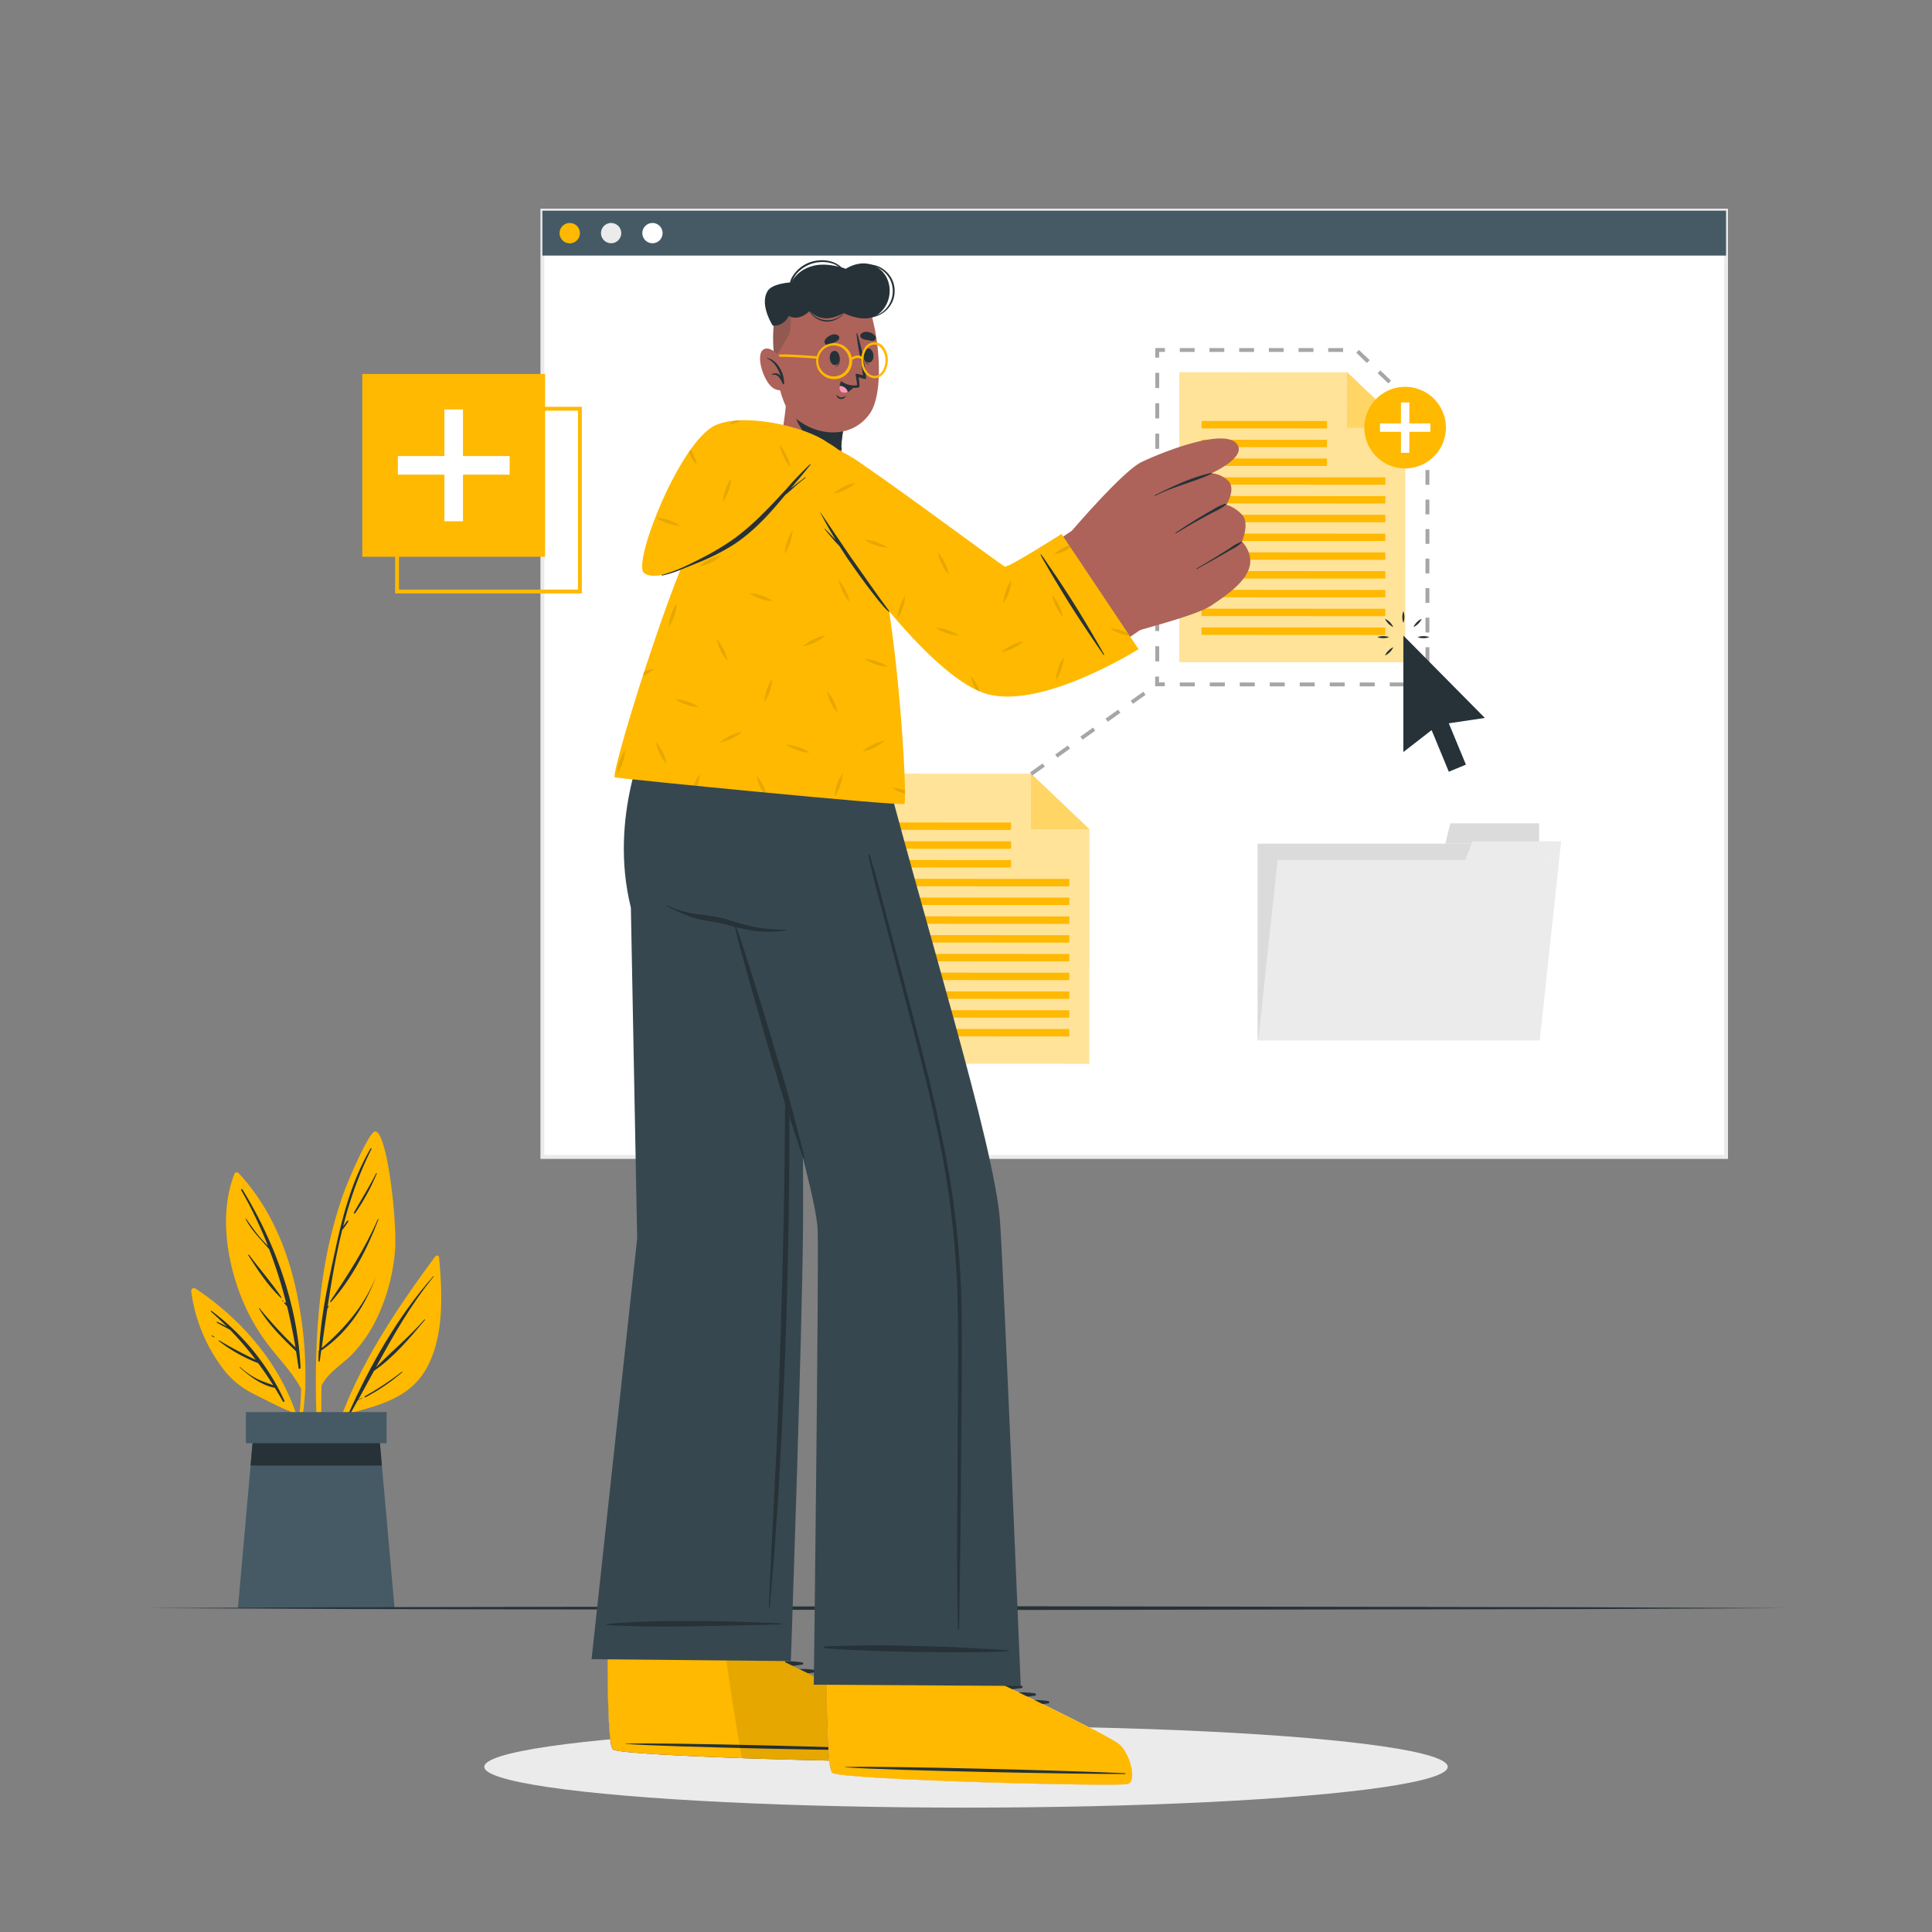 <svg xmlns="http://www.w3.org/2000/svg" viewBox="0 0 500 500"><rect x="0" y="0" width="500" height="500" fill="#808080" stroke="none"/><g id="freepik--Plant--inject-1562"><path d="M112.65,325.16c-12.44,16.85-25.41,36.4-28.57,57.53a.28.28,0,0,0,.55.11,124.71,124.71,0,0,1,5.5-16.92c8.18-2.25,16.21-4.1,20.5-12.22,4.38-8.34,3.83-19.22,3-28.31C113.56,324.86,112.9,324.84,112.65,325.16Z" style="fill:#FFB900"></path><path d="M90.25,365.72c5.59-12.54,12.77-25.13,21.89-35.44.06-.07.15,0,.1.1-6,7.34-10.51,15.34-14.94,23.48,4.12-4.18,8.63-7.93,12.53-12.36.08-.09.2,0,.13.12-3.88,4.65-8.11,9.7-13.15,13.14-1.36,2.5-2.72,5-4.11,7.51.34-.19.69-.36,1-.53.06,0,.11.06.05.09-.38.2-.76.4-1.16.57-.66,1.19-1.3,2.37-2,3.55C90.5,366.22,90.14,366,90.25,365.72Z" style="fill:#263238"></path><path d="M94.41,361.35A74.54,74.54,0,0,0,104,355c.08-.06.2,0,.12.12a50.57,50.57,0,0,1-9.53,6.49C94.39,361.66,94.26,361.43,94.41,361.35Z" style="fill:#263238"></path><path d="M82.64,379.55c0,.26.46.25.46,0,.06-7,0-13.95.11-20.94,1.78-3.6,5.61-5.59,8.27-8.47a37.83,37.83,0,0,0,5-6.91A49.7,49.7,0,0,0,102.2,324c.73-7.45-2.09-32-5.23-31.15-1.63.44-6.89,12.6-8.29,16.63a115.16,115.16,0,0,0-5,20.38C81.18,346.26,81.4,363.07,82.64,379.55Z" style="fill:#FFB900"></path><path d="M82.59,349.53l0,0c.38-8.81,2.37-17.7,4.22-26.24,2-9.2,4.34-17.86,9.08-26.06.08-.15.31,0,.23.14a97.06,97.06,0,0,0-7.29,20c.32-.49.71-1,1-1.43.13-.19.43,0,.3.18a12.74,12.74,0,0,1-1.48,2.09l-.06,0c-1.63,6.58-2.8,13.3-3.8,20a2.75,2.75,0,0,0,.22-.26s.14,0,.11.08l-.4.67c-.51,3.4-1,6.8-1.45,10.17,6.07-5.18,11.25-11.29,14.17-18.82,0,0,.07,0,0,0-2.86,7.81-7.37,14.75-14.31,19.48-.13.91-.26,1.82-.38,2.72,0,.19-.33.14-.33,0,0-.81,0-1.61.07-2.41A.2.2,0,0,1,82.59,349.53Z" style="fill:#263238"></path><path d="M85.45,336.78c4.63-6.92,9-13.63,12.35-21.28,0-.08.18,0,.15.07-2.86,7.59-6.86,15.29-12.27,21.39C85.57,337.08,85.35,336.92,85.45,336.78Z" style="fill:#263238"></path><path d="M91.6,313.8c1.92-3.4,4-6.71,5.75-10.17.06-.1.19,0,.15.09A53.36,53.36,0,0,1,91.9,314C91.77,314.14,91.49,314,91.6,313.8Z" style="fill:#263238"></path><path d="M90.86,315.27s0,.06,0,.06A0,0,0,1,1,90.86,315.27Z" style="fill:#263238"></path><path d="M77.93,359.43a70.92,70.92,0,0,1-1.62,13.71q.1.74.21,1.5A65.13,65.13,0,0,0,79,359.36a.48.48,0,0,0,0-.48h0a100.55,100.55,0,0,0-1.53-20.7c-2.16-12.79-6.86-25.06-15.78-34.65a.64.64,0,0,0-1,.21c-3.6,9.15-2.34,20.06.73,29.19a53,53,0,0,0,7.07,13.87C71.55,351.09,75.45,354.73,77.93,359.43Z" style="fill:#FFB900"></path><path d="M62.73,307.8c8.45,13.72,14.34,30,15.05,46.19,0,.28-.47.36-.51.07-.2-1.46-.42-2.9-.65-4.34h0c-3.49-3.35-7.08-6.89-9.59-11.07,0-.07.07-.16.12-.09a117.6,117.6,0,0,0,9.32,10.13c-.61-3.58-1.32-7.1-2.17-10.58l-.67-.78c-.15-.18.1-.43.25-.25l.2.22a120.78,120.78,0,0,0-4.42-14c-2.15-2.57-4.55-4.78-6.12-7.88a.06.06,0,0,1,.11-.06c1.26,1.77,2.48,3.55,3.91,5.19.57.65,1.2,1.26,1.79,1.9A109.31,109.31,0,0,0,62.41,308,.19.19,0,0,1,62.73,307.8Z" style="fill:#263238"></path><path d="M64.44,324.73c2.73,3.67,5.85,7.18,8.39,11,.07.11-.09.22-.18.14-3.26-3.07-6-7.25-8.39-11C64.18,324.71,64.36,324.62,64.44,324.73Z" style="fill:#263238"></path><path d="M73.21,336.56l.11.12c.09.08,0,.2-.12.12l-.12-.11C73,336.61,73.13,336.48,73.21,336.56Z" style="fill:#263238"></path><path d="M49.49,334.17a42.09,42.09,0,0,0,8.92,20.93,22.34,22.34,0,0,0,7.23,5.64c3.13,1.55,6.41,3.34,9.65,4.61a62.86,62.86,0,0,1,3.42,12.14c.11-.36.21-.72.31-1.08-2.08-17.86-13.64-33.14-28.43-42.94A.72.72,0,0,0,49.49,334.17Z" style="fill:#FFB900"></path><path d="M54.6,339.45c-.1-.09,0-.28.15-.19A60.51,60.51,0,0,1,73.6,362.48c.1.25-.23.46-.37.22-.69-1.21-1.39-2.38-2.1-3.53h0c-3.38-.63-6.58-3-9.08-5.27-.07-.06,0-.16.1-.1a20.42,20.42,0,0,0,4.27,3c1.38.7,2.86,1.14,4.29,1.7q-1.87-3-3.92-5.73a39.27,39.27,0,0,1-10.14-5.71c-.1-.07,0-.22.09-.16a103.08,103.08,0,0,0,9.43,5,83.88,83.88,0,0,0-6.65-7.76c-1.15-.61-2.31-1.22-3.43-1.86a.1.1,0,0,1,.08-.18,12.73,12.73,0,0,1,2.62,1.29C57.45,342.08,56.07,340.75,54.6,339.45Z" style="fill:#263238"></path><path d="M54.92,345.62a4.46,4.46,0,0,1,.56.41c.06.05,0,.12-.07.09a3.91,3.91,0,0,1-.59-.34A.09.09,0,0,1,54.92,345.62Z" style="fill:#263238"></path><polygon points="102.11 416.18 61.58 416.18 64.85 379.28 65.57 371.14 98.11 371.14 98.83 379.28 102.11 416.18" style="fill:#455a64"></polygon><polygon points="98.83 379.28 64.85 379.28 65.57 371.14 98.11 371.14 98.83 379.28" style="fill:#263238"></polygon><rect x="63.63" y="365.45" width="36.42" height="8.05" style="fill:#455a64"></rect></g><g id="freepik--Floor--inject-1562"><polygon points="38.37 416.18 91.28 415.94 144.18 415.85 250 415.68 355.82 415.85 408.73 415.94 461.63 416.18 408.73 416.43 355.82 416.51 250 416.68 144.18 416.51 91.28 416.42 38.37 416.18" style="fill:#263238"></polygon></g><g id="freepik--Shadow--inject-1562"><ellipse cx="250" cy="457.25" rx="124.67" ry="10.56" style="fill:#ebebeb"></ellipse></g><g id="freepik--Screen--inject-1562"><rect x="140.37" y="54.53" width="306.33" height="244.9" style="fill:#fff"></rect><path d="M447.2,299.92H139.87V54H447.2Zm-306.33-1H446.2V55H140.87Z" style="fill:#ebebeb"></path><rect x="140.37" y="54.53" width="306.33" height="11.61" style="fill:#455a64"></rect><path d="M150.08,60.33a2.63,2.63,0,1,1-2.63-2.62A2.62,2.62,0,0,1,150.08,60.33Z" style="fill:#FFB900"></path><path d="M160.78,60.33a2.62,2.62,0,1,1-2.62-2.62A2.62,2.62,0,0,1,160.78,60.33Z" style="fill:#ebebeb"></path><path d="M171.48,60.33a2.62,2.62,0,1,1-2.62-2.62A2.62,2.62,0,0,1,171.48,60.33Z" style="fill:#fff"></path><rect x="325.46" y="218.34" width="72.86" height="50.89" style="fill:#dbdbdb"></rect><polygon points="375.36 213.07 398.32 213.07 398.32 218.34 374.04 218.34 375.36 213.07" style="fill:#dbdbdb"></polygon><polygon points="325.63 269.24 398.49 269.24 403.5 222.57 330.64 222.57 325.63 269.24" style="fill:#ebebeb"></polygon><polygon points="381.06 217.73 404.02 217.73 403.5 222.57 379.22 222.57 381.06 217.73" style="fill:#ebebeb"></polygon></g><g id="freepik--Duplicate--inject-1562"><polygon points="281.85 275.25 223.47 275.22 223.51 200.28 266.86 200.3 281.88 214.59 281.85 275.25" style="fill:#FFB900"></polygon><polygon points="281.85 275.25 223.47 275.22 223.51 200.28 266.86 200.3 281.88 214.59 281.85 275.25" style="fill:#fff;opacity:0.6"></polygon><polygon points="266.86 200.3 281.88 214.59 266.85 214.58 266.86 200.3" style="fill:#FFB900"></polygon><polygon points="266.86 200.3 281.88 214.59 266.85 214.58 266.86 200.3" style="fill:#fff;opacity:0.4"></polygon><rect x="229.2" y="212.87" width="32.46" height="1.92" transform="translate(490.74 427.78) rotate(-179.97)" style="fill:#FFB900"></rect><rect x="229.19" y="217.72" width="32.46" height="1.92" transform="translate(490.74 437.5) rotate(-179.97)" style="fill:#FFB900"></rect><rect x="229.19" y="222.58" width="32.46" height="1.92" transform="translate(490.73 447.21) rotate(-179.97)" style="fill:#FFB900"></rect><rect x="229.19" y="227.44" width="47.56" height="1.92" transform="translate(505.82 456.94) rotate(-179.97)" style="fill:#FFB900"></rect><rect x="229.19" y="232.3" width="47.56" height="1.92" transform="translate(505.81 466.65) rotate(-179.97)" style="fill:#FFB900"></rect><rect x="229.18" y="237.16" width="47.56" height="1.92" transform="translate(505.8 476.37) rotate(-179.97)" style="fill:#FFB900"></rect><rect x="229.18" y="242.01" width="47.56" height="1.92" transform="translate(505.8 486.08) rotate(-179.97)" style="fill:#FFB900"></rect><rect x="229.18" y="246.87" width="47.56" height="1.92" transform="translate(505.79 495.79) rotate(-179.97)" style="fill:#FFB900"></rect><rect x="229.18" y="251.73" width="47.56" height="1.92" transform="translate(505.78 505.51) rotate(-179.97)" style="fill:#FFB900"></rect><rect x="229.17" y="256.59" width="47.56" height="1.92" transform="translate(505.78 515.22) rotate(-179.97)" style="fill:#FFB900"></rect><rect x="229.17" y="261.44" width="47.56" height="1.92" transform="translate(505.77 524.94) rotate(-179.97)" style="fill:#FFB900"></rect><rect x="229.17" y="266.3" width="47.56" height="1.92" transform="translate(505.76 534.65) rotate(-179.97)" style="fill:#FFB900"></rect><polygon points="363.63 171.33 305.25 171.3 305.29 96.36 348.63 96.38 363.66 110.67 363.63 171.33" style="fill:#FFB900"></polygon><polygon points="363.63 171.33 305.25 171.3 305.29 96.36 348.63 96.38 363.66 110.67 363.63 171.33" style="fill:#fff;opacity:0.6"></polygon><polygon points="348.63 96.38 363.66 110.67 348.62 110.66 348.63 96.38" style="fill:#FFB900"></polygon><polygon points="348.63 96.38 363.66 110.67 348.62 110.66 348.63 96.38" style="fill:#fff;opacity:0.4"></polygon><rect x="310.97" y="108.95" width="32.46" height="1.92" transform="translate(654.35 219.99) rotate(-179.97)" style="fill:#FFB900"></rect><rect x="310.97" y="113.8" width="32.46" height="1.92" transform="translate(654.34 229.7) rotate(-179.97)" style="fill:#FFB900"></rect><rect x="310.97" y="118.66" width="32.46" height="1.92" transform="translate(654.33 239.41) rotate(-179.97)" style="fill:#FFB900"></rect><rect x="310.97" y="123.52" width="47.56" height="1.92" transform="translate(669.43 249.14) rotate(-179.97)" style="fill:#FFB900"></rect><rect x="310.96" y="128.38" width="47.56" height="1.92" transform="translate(669.42 258.85) rotate(-179.97)" style="fill:#FFB900"></rect><rect x="310.96" y="133.24" width="47.56" height="1.92" transform="translate(669.41 268.57) rotate(-179.97)" style="fill:#FFB900"></rect><rect x="310.96" y="138.09" width="47.56" height="1.92" transform="translate(669.4 278.28) rotate(-179.97)" style="fill:#FFB900"></rect><rect x="310.96" y="142.95" width="47.56" height="1.92" transform="translate(669.4 288) rotate(-179.97)" style="fill:#FFB900"></rect><rect x="310.95" y="147.81" width="47.56" height="1.92" transform="translate(669.39 297.71) rotate(-179.97)" style="fill:#FFB900"></rect><rect x="310.95" y="152.67" width="47.56" height="1.92" transform="translate(669.38 307.43) rotate(-179.97)" style="fill:#FFB900"></rect><rect x="310.95" y="157.52" width="47.56" height="1.92" transform="translate(669.37 317.14) rotate(-179.97)" style="fill:#FFB900"></rect><rect x="310.95" y="162.38" width="47.56" height="1.92" transform="translate(669.37 326.86) rotate(-179.97)" style="fill:#FFB900"></rect><polygon points="301.45 177.6 298.95 177.6 298.95 175.1 299.95 175.1 299.95 176.6 301.45 176.6 301.45 177.6" style="fill:#a6a6a6"></polygon><path d="M300,171.17h-1v-3.93h1Zm0-7.86h-1v-3.93h1Zm0-7.86h-1v-3.93h1Zm0-7.86h-1v-3.93h1Zm0-7.86h-1V135.8h1Zm0-7.86h-1v-3.93h1Zm0-7.86h-1v-3.93h1Zm0-7.86h-1v-3.93h1Zm0-7.86h-1v-3.93h1Zm0-7.86h-1V96.49h1Z" style="fill:#a6a6a6"></path><polygon points="299.98 92.56 298.98 92.56 298.99 90.06 301.49 90.06 301.49 91.06 299.99 91.06 299.98 92.56" style="fill:#a6a6a6"></polygon><path d="M364.88,104.52l-2.78-2.65.69-.72,2.78,2.65Zm-5.57-5.29-2.78-2.65.69-.73L360,98.5Zm-5.57-5.3L351,91.28l.69-.72,2.78,2.65Zm-6.15-2.85h-3.84v-1h3.84Zm-7.68,0h-3.84v-1h3.84Zm-7.69,0h-3.84v-1h3.84Zm-7.68,0H320.7v-1h3.84Zm-7.69,0H313v-1h3.84Zm-7.68,0h-3.84v-1h3.84Z" style="fill:#a6a6a6"></path><polygon points="369.96 110.19 368.96 110.19 368.96 108.4 367.67 107.17 368.35 106.44 369.96 107.97 369.96 110.19" style="fill:#a6a6a6"></polygon><path d="M369.92,171.32h-1V167.5h1Zm0-7.64h-1v-3.82h1Zm0-7.65h-1v-3.82h1Zm0-7.64h-1v-3.82h1Zm0-7.64h-1v-3.82h1Zm0-7.64h-1v-3.82h1Zm0-7.64h-1v-3.82h1Zm0-7.64h-1V114h1Z" style="fill:#a6a6a6"></path><polygon points="369.92 177.64 367.42 177.64 367.42 176.64 368.92 176.64 368.92 175.14 369.92 175.14 369.92 177.64" style="fill:#a6a6a6"></polygon><path d="M363.54,177.63h-3.88v-1h3.88Zm-7.76,0H351.9v-1h3.88Zm-7.76,0h-3.88v-1H348Zm-7.77,0h-3.88v-1h3.88Zm-7.76,0h-3.88v-1h3.88Zm-7.76,0h-3.88v-1h3.88Zm-7.76,0h-3.88v-1H317Zm-7.76,0h-3.88v-1h3.88Z" style="fill:#a6a6a6"></path><path d="M267.15,200.71l-.58-.81,3.25-2.32.58.81Zm6.51-4.64-.58-.81,3.26-2.32.58.81Zm6.52-4.64-.58-.81,3.26-2.32.58.81Zm6.52-4.64-.58-.81,3.26-2.32.58.81Zm6.51-4.64-.58-.81,3.26-2.32.58.81Zm6.52-4.64-.57-.82h0Z" style="fill:#a6a6a6"></path><circle cx="363.66" cy="110.67" r="10.56" transform="translate(172.74 439.38) rotate(-76.78)" style="fill:#FFB900"></circle><rect x="362.57" y="104.15" width="2.17" height="13.04" style="fill:#fff"></rect><rect x="362.57" y="104.15" width="2.17" height="13.04" transform="translate(474.33 -252.99) rotate(90)" style="fill:#fff"></rect></g><g id="freepik--Cursor--inject-1562"><polygon points="374.95 187.19 379.38 197.89 374.95 199.72 370.5 188.95 363.19 194.63 363.19 164.49 384.28 185.8 374.95 187.19" style="fill:#263238"></polygon><path d="M363.19,161.2a4,4,0,0,1-.27-1.51,4.07,4.07,0,0,1,.27-1.52,4.07,4.07,0,0,1,.27,1.52A4,4,0,0,1,363.19,161.2Z" style="fill:#263238"></path><path d="M360.58,162.28a4.4,4.4,0,0,1-2.14-2.14,4.4,4.4,0,0,1,2.14,2.14Z" style="fill:#263238"></path><path d="M359.5,164.89a3.88,3.88,0,0,1-1.52.27,3.83,3.83,0,0,1-1.51-.27,3.82,3.82,0,0,1,1.51-.26A4.06,4.06,0,0,1,359.5,164.89Z" style="fill:#263238"></path><path d="M360.58,167.5a4.12,4.12,0,0,1-.88,1.27,4.2,4.2,0,0,1-1.26.88,3.81,3.81,0,0,1,.88-1.26A4,4,0,0,1,360.58,167.5Z" style="fill:#263238"></path><path d="M366.88,164.89a4,4,0,0,1,1.51-.26,3.87,3.87,0,0,1,1.52.26,3.88,3.88,0,0,1-1.52.27A3.83,3.83,0,0,1,366.88,164.89Z" style="fill:#263238"></path><path d="M365.8,162.28a4.2,4.2,0,0,1,.88-1.26,4,4,0,0,1,1.26-.88,4,4,0,0,1-.88,1.26A3.91,3.91,0,0,1,365.8,162.28Z" style="fill:#263238"></path></g><g id="freepik--Icon--inject-1562"><rect x="93.76" y="96.78" width="47.31" height="47.31" style="fill:#FFB900"></rect><path d="M150.58,153.59H102.26V105.28h48.32Zm-47.32-1h46.32V106.28H103.26Z" style="fill:#FFB900"></path><rect x="115.01" y="105.97" width="4.81" height="28.93" style="fill:#fff"></rect><rect x="115.01" y="105.97" width="4.81" height="28.93" transform="translate(237.86 3.02) rotate(90)" style="fill:#fff"></rect></g><g id="freepik--Character--inject-1562"><path d="M158.47,380.86s-1.23,48.24-1.23,48.27c0,8.92.22,16.74.69,20.77a.17.17,0,0,0,0,.07,6.21,6.21,0,0,0,.66,2.75l.06.06c2.66,1.79,73.93,3.64,76.43,2.86s.51-8-2.2-10.25-29.69-15.2-29.69-15.2L204,382Z" style="fill:#ad6359"></path><path d="M157.16,419.56s.08,9.54.08,9.57c0,8.92.22,16.74.69,20.77a.17.17,0,0,0,0,.07,12.27,12.27,0,0,0,.66,2.75l.06.06c2.66,1.79,73.93,3.64,76.43,2.86s.51-8-2.2-10.25-29.69-15.2-29.69-15.2l.05-9.71Z" style="fill:#fff"></path><path d="M207.57,430.22c-4.75-.78-10.52.07-14.06,3.51-.14.14.06.33.21.28a66.2,66.2,0,0,1,13.84-3.19A.3.3,0,0,0,207.57,430.22Z" style="fill:#263238"></path><path d="M211,432.2c-4.74-.78-10.51.07-14.05,3.52-.14.13.05.32.2.27A66.93,66.93,0,0,1,211,432.8.3.3,0,0,0,211,432.2Z" style="fill:#263238"></path><path d="M214.48,434.19c-4.75-.78-10.51.07-14.06,3.51-.13.13.06.33.21.28a66.2,66.2,0,0,1,13.84-3.19A.3.3,0,0,0,214.48,434.19Z" style="fill:#263238"></path><path d="M235.09,455.64c-2.51.78-73.77-1.07-76.44-2.87-1-.66-1.36-11.06-1.4-23.64v-.39l46,.68,0,.78s27,12.91,29.69,15.19S237.61,454.88,235.09,455.64Z" style="fill:#37474f"></path><path d="M157.24,428.73v.41c.06,12.57.38,23,1.41,23.64,1.21.81,16.66,1.64,33.35,2.23,20,.71,41.73,1.06,43.1.64,2.51-.77.49-8-2.21-10.26S203.2,430.2,203.2,430.2l0-.78-15.33-.23Z" style="fill:#FFB900"></path><path d="M234.36,452.86c-12-.61-60.48-1.92-72.4-1.61-.09,0-.1.07,0,.08,11.89.86,60.37,1.78,72.4,1.73C234.61,453.06,234.61,452.87,234.36,452.86Z" style="fill:#263238"></path><path d="M187.91,429.19C189,436.9,190.74,448.25,192,455c20,.71,41.73,1.06,43.1.64,2.51-.77.49-8-2.21-10.26S203.2,430.2,203.2,430.2l0-.78Z" style="opacity:0.1"></path><path d="M153.1,429.4l51.57.49s2.93-84,3.15-112c.25-32-1.56-127.92-1.56-127.92H167.7s-10.34,21.14-4.43,44.94l1.63,85.59Z" style="fill:#37474f"></path><path d="M156.92,420.36A37.52,37.52,0,0,1,161,420c1.52-.11,3-.22,4.57-.29,2.93-.12,5.87-.17,8.8-.19,5.92,0,11.85,0,17.77.21,3.36.11,6.73.24,10.09.43a.11.11,0,0,1,0,.22c-5.87.21-11.74.3-17.62.41s-11.74.23-17.6.12c-1.69,0-3.37-.05-5-.14s-3.4,0-5.05-.25C156.85,420.55,156.8,420.39,156.92,420.36Z" style="fill:#263238"></path><path d="M201,374c.6-13.89,1-27.78,1.42-41.67q1.14-41.69.6-83.38c-.19-15.6-.61-31.19-1.07-46.77,0-.18.26-.17.27,0,1.48,27.91,2,55.87,2.07,83.81s-.55,55.6-1.92,83.36c-.77,15.59-1.72,31.18-3.19,46.71a.11.11,0,0,1-.21,0C199.56,402.05,200.35,388,201,374Z" style="fill:#263238"></path><path d="M213.64,388.52s.39,46.63.39,46.66c0,8.92.21,16.74.68,20.77a.2.2,0,0,0,0,.07,6.31,6.31,0,0,0,.67,2.75l.05.06c2.66,1.78,73.93,3.64,76.44,2.86s.5-8-2.21-10.25S260,436.24,260,436.24l-.83-46.6Z" style="fill:#ad6359"></path><path d="M214,425.61s.08,9.54.08,9.57c0,8.92.21,16.74.68,20.77a.2.2,0,0,0,0,.07,12.2,12.2,0,0,0,.67,2.75l.05.06c2.66,1.78,73.93,3.64,76.44,2.86s.5-8-2.21-10.25S260,436.24,260,436.24l0-9.71Z" style="fill:#fff"></path><path d="M264.35,436.27c-4.75-.78-10.51.07-14.05,3.51-.14.14,0,.33.2.28a66.35,66.35,0,0,1,13.84-3.19A.3.3,0,0,0,264.35,436.27Z" style="fill:#263238"></path><path d="M267.81,438.25c-4.75-.78-10.52.07-14.06,3.52-.14.13.06.32.21.27a66.84,66.84,0,0,1,13.84-3.19A.3.3,0,0,0,267.81,438.25Z" style="fill:#263238"></path><path d="M271.26,440.24c-4.74-.78-10.51.07-14.05,3.51-.14.13.05.33.21.28a66.06,66.06,0,0,1,13.84-3.19A.3.3,0,0,0,271.26,440.24Z" style="fill:#263238"></path><path d="M291.88,461.69c-2.51.78-73.78-1.07-76.44-2.87-1-.66-1.36-11.06-1.41-23.64v-.39l46,.68,0,.78s27,12.91,29.68,15.19S294.39,460.93,291.88,461.69Z" style="fill:#FFB900"></path><path d="M291.14,458.91c-12-.61-60.48-1.92-72.39-1.61-.1,0-.1.07,0,.08,11.88.86,60.37,1.78,72.39,1.73C291.39,459.11,291.4,458.92,291.14,458.91Z" style="fill:#263238"></path><path d="M190.07,239.34s21.16,66.69,21.54,79c.33,10.44-1,117.66-1,117.66l53.56.32S259.64,326.93,258.8,316c-1.56-20.36-19.4-76.26-32.16-126H168.9s.5,26.08,12.36,44.94C181.26,234.93,186.63,237.41,190.07,239.34Z" style="fill:#37474f"></path><path d="M213.45,426.08c6.18-.18,12.6-.36,18.79-.21s12.29.25,18.42.61c3.47.21,6.94.33,10.41.67a.1.1,0,0,1,0,.19c-6.18.36-12.39.28-18.58.23s-12.29-.12-18.43-.41c-3.47-.16-6.94-.33-10.41-.57C213.27,426.56,213.07,426.09,213.45,426.08Z" style="fill:#263238"></path><path d="M225.16,221.4c1.91,6.38,3.52,12.84,5.23,19.27s3.44,13,5.14,19.45c3.3,12.54,6.57,25.11,9,37.84a228.79,228.79,0,0,1,4.28,38.79c.29,13.28,0,26.57-.08,39.85s-.2,26.7-.43,40c0,1.66-.07,3.32-.13,5,0,.16-.24.15-.25,0-.35-13.28-.16-26.58-.12-39.86s.22-26.57.11-39.85a240,240,0,0,0-3.41-39.34c-2.24-12.78-5.39-25.38-8.65-37.93q-2.79-10.74-5.6-21.48c-1.87-7.2-3.87-14.4-5.52-21.66A.2.2,0,0,1,225.16,221.4Z" style="fill:#263238"></path><path d="M203.32,240.63a48.28,48.28,0,0,1-8-.72,79.12,79.12,0,0,1-7.7-2.14,60.14,60.14,0,0,0-7.56-1.23,26.55,26.55,0,0,1-7.4-2.21.1.1,0,0,0-.09.17,45.91,45.91,0,0,0,7.09,3.08c2.54.8,5.2.91,7.77,1.54a64.06,64.06,0,0,0,7.93,1.82,28.61,28.61,0,0,0,7.95-.13C203.45,240.79,203.42,240.63,203.32,240.63Z" style="fill:#263238"></path><path d="M206.7,293.68c-.51-2-1-4-1.52-5.93-1.09-4-2.19-8-3.39-11.91-2.39-7.84-4.65-15.73-7.18-23.53-1.43-4.43-2.72-8.91-4.4-13.24a.09.09,0,0,0-.17.05c.84,4,2,8,3.11,12s2.22,7.95,3.37,11.91c2.29,7.88,4.52,15.77,7,23.59.7,2.19,1.41,4.37,2.17,6.55s1.38,4.51,2.31,6.67a.1.1,0,0,0,.19-.06C207.85,297.71,207.22,295.7,206.7,293.68Z" style="fill:#263238"></path><path d="M215.19,127.17c-3.83.74-10.92-5.85-13.3-10.66-.16-.33.47-3.71,1.05-7.85.34-2.52.66-5.32.77-7.91l16,4.61a41.2,41.2,0,0,0-2,9.86,5.15,5.15,0,0,0,.07,1.06s0,.11,0,.18C218.1,118.49,218.9,126.45,215.19,127.17Z" style="fill:#ad6359"></path><path d="M217.84,116.28s0,.12,0,.18a10.19,10.19,0,0,1-1.67,0c-9.52-.78-11.57-11.56-12-15.59l15.58,4.48a41,41,0,0,0-2,9.85A6,6,0,0,0,217.84,116.28Z" style="fill:#263238"></path><path d="M200.9,80.93c-2.07,5.64,0,22.4,3.91,26.32,5.62,5.69,15.29,6.75,20.24-.12,4.8-6.65,1.67-28.43-2.71-32C215.9,69.76,204,72.59,200.9,80.93Z" style="fill:#ad6359"></path><path d="M217.15,91.88s-.09.06-.08.11c.16,1.12.15,2.44-.84,2.93,0,0,0,.07,0,.06C217.48,94.67,217.48,92.92,217.15,91.88Z" style="fill:#263238"></path><path d="M216,90.81c-1.83,0-1.58,3.72.11,3.66S217.55,90.76,216,90.81Z" style="fill:#263238"></path><path d="M223.52,91.43c0-.05.09,0,.09.09,0,1.14.28,2.43,1.33,2.74,0,0,0,.07,0,.07C223.68,94.23,223.38,92.51,223.52,91.43Z" style="fill:#263238"></path><path d="M224.45,90.17c1.82-.26,2.21,3.39.53,3.64S222.93,90.39,224.45,90.17Z" style="fill:#263238"></path><path d="M214.45,89.23a14.2,14.2,0,0,0,1.39-.6,2.41,2.41,0,0,0,1.29-.87.78.78,0,0,0-.19-.93,1.92,1.92,0,0,0-1.95-.07,2.84,2.84,0,0,0-1.54,1.33A.83.83,0,0,0,214.45,89.23Z" style="fill:#263238"></path><path d="M225.74,88.23a12.45,12.45,0,0,1-1.48-.28,2.41,2.41,0,0,1-1.46-.57.79.79,0,0,1,0-.95,1.94,1.94,0,0,1,1.89-.49,2.84,2.84,0,0,1,1.8,1A.83.83,0,0,1,225.74,88.23Z" style="fill:#263238"></path><path d="M216.65,102.27c.29.25.58.6,1,.6a2.89,2.89,0,0,0,1.2-.37,0,0,0,0,1,.05.06,1.51,1.51,0,0,1-1.4.71,1.21,1.21,0,0,1-1-.94C216.52,102.27,216.6,102.24,216.65,102.27Z" style="fill:#263238"></path><path d="M217.61,98.79a3.85,3.85,0,0,0,2.69,1.55,5.05,5.05,0,0,0,1.4,0l.26,0,.25-.06a.28.28,0,0,0,.21-.27h0s0-.07,0-.11h0v-.1c0-.87-.21-2.2-.21-2.2.33.14,2,.76,1.95.31a58.43,58.43,0,0,0-2.29-11.59.11.11,0,0,0-.21,0c.32,3.64,1.28,7.19,1.66,10.84a6.53,6.53,0,0,0-1.86-.43c-.12,0,.38,2.55.37,2.94a.1.1,0,0,1,0,0,5.35,5.35,0,0,1-4.08-1C217.62,98.63,217.53,98.71,217.61,98.79Z" style="fill:#263238"></path><path d="M221.15,99.9a4.56,4.56,0,0,1-1.74,1.55,2.08,2.08,0,0,1-1.24.16c-.92-.18-1-1-.89-1.73a5,5,0,0,1,.34-1.12A5.92,5.92,0,0,0,221.15,99.9Z" style="fill:#263238"></path><path d="M219.41,101.45a2.08,2.08,0,0,1-1.24.16c-.92-.18-1-1-.89-1.73A2.12,2.12,0,0,1,219.41,101.45Z" style="fill:#ff97b8"></path><path d="M204.47,75.9c.18,2.24.57,9.2-.32,10.75s-2.71,5.11-3.8,5.78c-.46-4.62-.33-9.09.56-11.5A11.82,11.82,0,0,1,204.47,75.9Z" style="fill:#263238;opacity:0.2"></path><path d="M218.71,80.52a5.55,5.55,0,0,1-4.87,2.35,5.67,5.67,0,0,1-4.66-3s-.11,0-.08,0a5.61,5.61,0,0,0,4.7,3.37,5.73,5.73,0,0,0,5-2.72C218.87,80.52,218.76,80.44,218.71,80.52Z" style="fill:#263238"></path><path d="M211.7,67.41a8.74,8.74,0,0,0-6.93,4.71,6.24,6.24,0,0,0-.23,4.1c0,.06.13,0,.12,0a6.84,6.84,0,0,1,2.63-6.46A8.84,8.84,0,0,1,215,68.08a5.6,5.6,0,0,1,3.21,2.11c.07.11.3,0,.24-.1C217.36,68.17,214.6,67.07,211.7,67.41Z" style="fill:#263238"></path><path d="M231,72.6a7.1,7.1,0,0,0-3.37-3.51c-2.08-1-4.29-.65-6.47-.21-.06,0,0,.1,0,.09a9.77,9.77,0,0,1,5.57.1,7,7,0,0,1,3.53,3.08,6.8,6.8,0,0,1-2,8.67,6.9,6.9,0,0,1-5.37,1.06c-.07,0-.12.09,0,.11a7,7,0,0,0,8.23-4.3A7.09,7.09,0,0,0,231,72.6Z" style="fill:#263238"></path><path d="M200,84.28s-3.56-5.46-1.31-9c1.27-2,6.08-2.2,6.08-2.2A8.67,8.67,0,0,1,210,68.93c3.93-1.27,8.9.64,8.9.64s3.6-2.51,7.35-.8c5.22,2.4,5.27,10,.49,12.9-3.36,2-8.4-.66-8.4-.66-.45.1-4.89,3.35-8.82-.52,0,0-2.65,2.82-5.4,1.25A4.2,4.2,0,0,1,200,84.28Z" style="fill:#263238"></path><path d="M215.4,98.1a4.66,4.66,0,1,1,5.09-5.33h0a4.67,4.67,0,0,1-3.93,5.31A5,5,0,0,1,215.4,98.1Zm.88-8.66a3.81,3.81,0,0,0-1,0,4,4,0,1,0,1,0Z" style="fill:#FFB900"></path><path d="M226.11,97.88c-1.78-.18-3.21-2.16-3.25-4.6A5.6,5.6,0,0,1,223.8,90a3.1,3.1,0,0,1,2.46-1.44,3.06,3.06,0,0,1,2.51,1.37,5.54,5.54,0,0,1,1,3.24c0,2.57-1.49,4.69-3.4,4.72Zm.4-8.68a1,1,0,0,0-.24,0,2.48,2.48,0,0,0-2,1.17,4.91,4.91,0,0,0-.82,2.91c0,2.23,1.33,4,2.91,4s2.82-1.86,2.79-4.09a5,5,0,0,0-.92-2.88A2.55,2.55,0,0,0,226.51,89.2Z" style="fill:#FFB900"></path><path d="M220.34,93.32l-.41-.48c.7-.6,2.32-1.43,3.48-.23l-.45.44C221.92,92,220.4,93.26,220.34,93.32Z" style="fill:#FFB900"></path><path d="M199.57,94.85l-.55-.28c.13-.26,1.3-2.55,2.69-2.8s9.67.42,10,.45l0,.62c-2.4-.19-8.87-.64-9.87-.46S199.89,94.22,199.57,94.85Z" style="fill:#FFB900"></path><path d="M203.69,94.64s-3.56-5.5-6-4.25.06,9.14,2.88,10.3a2.9,2.9,0,0,0,3.95-1.42Z" style="fill:#ad6359"></path><path d="M198.43,92.64s-.05,0,0,.07c2,.88,3,2.78,3.64,4.74a1.61,1.61,0,0,0-2.39-.53s0,.12.05.11a1.79,1.79,0,0,1,1.95.7,8,8,0,0,1,.89,1.62c.09.18.41.1.35-.11v0C203,96.64,201.17,93,198.43,92.64Z" style="fill:#263238"></path><path d="M159.07,201.17c.15.21,74.24,7.57,75,6.87,1-1-2.73-75.19-15.83-90.46-3.22-3.76-14.68-8.35-18.49-6-9.89,6-16.07,19.59-20,27.51-2.93,5.87-6.73,16-10.25,26.38C163.64,182.55,158.52,200.41,159.07,201.17Z" style="fill:#FFB900"></path><path d="M203.72,140.1a11.17,11.17,0,0,0-.64,3.17,10.78,10.78,0,0,0,1.42-2.89,11.67,11.67,0,0,0,.64-3.17A10.78,10.78,0,0,0,203.72,140.1Zm-30,18.92a12,12,0,0,0-.63,3.16,10.72,10.72,0,0,0,1.42-2.88,10.89,10.89,0,0,0,.63-3.17A11.75,11.75,0,0,0,173.72,159Zm42.91,44a11.37,11.37,0,0,0-.63,3.16,11,11,0,0,0,1.43-2.89,12.31,12.31,0,0,0,.63-3.16A11,11,0,0,0,216.63,203Zm-37,.18,0,.14.85.07a11,11,0,0,0,.61-3.1A10.9,10.9,0,0,0,179.64,203.19ZM160.37,197a12.15,12.15,0,0,0-.64,3.16,10.44,10.44,0,0,0,1.43-2.9,10.69,10.69,0,0,0,.63-3.16A12.19,12.19,0,0,0,160.37,197Zm38.06-18.43a11.75,11.75,0,0,0-.64,3.16,10.53,10.53,0,0,0,1.43-2.89,11.67,11.67,0,0,0,.63-3.16A11.25,11.25,0,0,0,198.43,178.57Zm-10.67-51.84a10.69,10.69,0,0,0-.63,3.16,11.61,11.61,0,0,0,1.41-2.9,10.89,10.89,0,0,0,.64-3.15A11.25,11.25,0,0,0,187.76,126.73Zm39.15,13.62,0,0a10.57,10.57,0,0,0-3.15-.64,11.12,11.12,0,0,0,2.89,1.43c.18,0,.35.11.53.15C227.06,141,227,140.65,226.91,140.35Zm-49,41.22a11.38,11.38,0,0,0-3.16-.64,10.56,10.56,0,0,0,2.9,1.42,10.89,10.89,0,0,0,3.15.64A11.09,11.09,0,0,0,178,181.57ZM234,204.48a10.88,10.88,0,0,0-3.16-.63,11.3,11.3,0,0,0,2.9,1.42l.46.14c0-.27,0-.55,0-.85ZM206.6,193.35a11.16,11.16,0,0,0-3.17-.63,11.27,11.27,0,0,0,2.9,1.41,10.83,10.83,0,0,0,3.17.64A11.64,11.64,0,0,0,206.6,193.35Zm20.3-22.2a11.59,11.59,0,0,0-3.15-.63,11.09,11.09,0,0,0,2.89,1.42,11.53,11.53,0,0,0,3.16.64A11.34,11.34,0,0,0,226.9,171.15Zm-29.83-17a10.88,10.88,0,0,0-3.16-.63,11.11,11.11,0,0,0,2.9,1.41,10.7,10.7,0,0,0,3.16.64A11.31,11.31,0,0,0,197.07,154.15Zm-25.55,40.53a11.47,11.47,0,0,0-1.78-2.68,11,11,0,0,0,1,3.05,11.16,11.16,0,0,0,1.78,2.68A11.56,11.56,0,0,0,171.52,194.68Zm32-76.84a11,11,0,0,0-1.79-2.68,12.66,12.66,0,0,0,2.82,5.73A11.2,11.2,0,0,0,203.53,117.84Zm15.3,34.94a11.36,11.36,0,0,0-1.78-2.68,12.42,12.42,0,0,0,2.83,5.73A11.35,11.35,0,0,0,218.83,152.78ZM197.6,203.49a11.26,11.26,0,0,0-1.78-2.68,11.4,11.4,0,0,0,1,3.06c.21.4.43.81.68,1.2l.75.07A12.5,12.5,0,0,0,197.6,203.49Zm18.18-22a11.47,11.47,0,0,0-1.78-2.68,11.11,11.11,0,0,0,1,3,11.74,11.74,0,0,0,1.78,2.69A11.28,11.28,0,0,0,215.78,181.54ZM187.24,168a11.46,11.46,0,0,0-1.79-2.69,12.28,12.28,0,0,0,2.84,5.74A11.71,11.71,0,0,0,187.24,168Zm-20.59,5.91c-.11.36-.23.71-.34,1.07l.29-.13a11.37,11.37,0,0,0,2.68-1.78A10.11,10.11,0,0,0,166.65,173.89ZM189,190.39a11.58,11.58,0,0,0-2.7,1.78,12.37,12.37,0,0,0,5.74-2.82A11,11,0,0,0,189,190.39Zm-5.36-45.61a11.62,11.62,0,0,0-2.67,1.78,11.38,11.38,0,0,0,3.06-1,11.66,11.66,0,0,0,2.68-1.8A11.72,11.72,0,0,0,183.67,144.78Zm42.3,47.9a11.52,11.52,0,0,0-2.69,1.78,11,11,0,0,0,3.05-1,10.78,10.78,0,0,0,2.68-1.78A10.82,10.82,0,0,0,226,192.68Zm-15.39-27.22a11.85,11.85,0,0,0-2.69,1.78,11.31,11.31,0,0,0,3.05-1,10.91,10.91,0,0,0,2.68-1.79A11.5,11.5,0,0,0,210.58,165.46ZM218.36,126a11.9,11.9,0,0,0-2.68,1.78,12.47,12.47,0,0,0,5.75-2.82A11,11,0,0,0,218.36,126Z" style="opacity:0.1"></path><path d="M212.8,132.16c10.84,16.25,32.54,45.61,46.4,46.58,14.7,1,34.05-15,42.37-20,3.52-2.1-16.36-24.53-20.56-23.25s-16.81,12.05-20.07,12.41S237.2,130.19,223,120.67C206.35,109.47,204,119,212.8,132.16Z" style="fill:#ad6359"></path><path d="M320.35,115.26c1.85,3.36-6.81,7.21-6.81,7.21a7.08,7.08,0,0,1,4.37,2c2,2.14-.52,6.17-.52,6.17a8.74,8.74,0,0,1,4.27,2.85c1.68,2.24-.25,6.67-.25,6.67a7.61,7.61,0,0,1,2.17,4.87c.11,4.91-6.15,9-10.1,11.68S294.57,163,292,164l-16-25s14.34-17,19.44-19.42C299.74,117.47,317.53,110.13,320.35,115.26Z" style="fill:#ad6359"></path><path d="M313.42,122.41c-5.09,1.11-9.91,3.44-14.53,5.74a.09.09,0,0,0,.08.16c4.57-2.34,9.88-3.51,14.53-5.67C313.63,122.59,313.56,122.38,313.42,122.41Z" style="fill:#263238"></path><path d="M317.09,130.38a12.93,12.93,0,0,0-3.21,1.52c-1.1.61-2.19,1.25-3.27,1.9-2.15,1.3-4.28,2.66-6.37,4.07-.09.07,0,.22.09.16,2.15-1.29,4.32-2.56,6.52-3.76,1.1-.61,2.21-1.2,3.33-1.79a15.66,15.66,0,0,0,3.06-1.8A.17.17,0,0,0,317.09,130.38Z" style="fill:#263238"></path><path d="M321.32,140.22a9.53,9.53,0,0,0-2.82,1.52c-1,.62-1.94,1.23-2.92,1.83-1.95,1.21-3.91,2.42-5.9,3.56a.09.09,0,0,0,.08.16c2-1.15,4.08-2.27,6.1-3.44,1-.57,2-1.14,3-1.73a8.72,8.72,0,0,0,2.55-1.8A.06.06,0,0,0,321.32,140.22Z" style="fill:#263238"></path><path d="M274.72,138.18,294.66,168s-26,16.4-40.24,11.29-36.59-35.5-44-49.39-1.21-19.33,12-10.28,36.69,26.63,37.61,27S274.72,138.18,274.72,138.18Z" style="fill:#FFB900"></path><path d="M218.36,126a11.9,11.9,0,0,0-2.68,1.78,12.47,12.47,0,0,0,5.75-2.82A11,11,0,0,0,218.36,126ZM261.86,167a11.22,11.22,0,0,0-2.69,1.78,12.39,12.39,0,0,0,5.74-2.83A10.91,10.91,0,0,0,261.86,167Zm14.84-25.88a12,12,0,0,0-1.21.53,11.27,11.27,0,0,0-2.7,1.78,11.33,11.33,0,0,0,3.07-1c.42-.22.83-.45,1.23-.71Zm-32.21,4.53a11.42,11.42,0,0,0-1.78-2.69,12.5,12.5,0,0,0,2.82,5.74A10.89,10.89,0,0,0,244.49,145.68Zm8.55,32a11.9,11.9,0,0,0-1.78-2.68,11.33,11.33,0,0,0,1,3.05l.23.43c.36.17.72.33,1.06.47C253.42,178.51,253.23,178.1,253,177.68Zm21.06-21a11.51,11.51,0,0,0-1.79-2.68,11.33,11.33,0,0,0,1,3.05,11.79,11.79,0,0,0,1.78,2.68A11.2,11.2,0,0,0,274.1,156.65Zm-28.79,6.43a11.37,11.37,0,0,0-3.16-.63,11.64,11.64,0,0,0,2.9,1.42,11.9,11.9,0,0,0,3.17.64A11.4,11.4,0,0,0,245.31,163.08Zm46.57.74c-.46-.22-.94-.4-1.42-.58a11,11,0,0,0-3.16-.62,12,12,0,0,0,2.9,1.41,13.24,13.24,0,0,0,2.19.55Zm-65-23.49a10.57,10.57,0,0,0-3.15-.64,11.12,11.12,0,0,0,2.89,1.43,11.51,11.51,0,0,0,3.16.62A11,11,0,0,0,226.86,140.33Zm6,16.65a11.43,11.43,0,0,0-.62,3.16,12.43,12.43,0,0,0,2-6A11.45,11.45,0,0,0,232.89,157Zm27.43-4a11.17,11.17,0,0,0-.64,3.17,11.12,11.12,0,0,0,1.43-2.89,11.51,11.51,0,0,0,.63-3.17A10.78,10.78,0,0,0,260.32,153Zm13.57,19.94a12.49,12.49,0,0,0-.64,3.16,10.39,10.39,0,0,0,1.43-2.89,10.69,10.69,0,0,0,.63-3.16A12.5,12.5,0,0,0,273.89,172.93Z" style="opacity:0.1"></path><path d="M277.92,156.18c-1.35-2.16-2.76-4.29-4.16-6.42-.68-1-1.34-2-2.05-3s-1.45-2.24-2.29-3.26a.07.07,0,0,0-.12.08c.56,1.19,1.31,2.32,1.95,3.47s1.23,2.11,1.86,3.16c1.32,2.19,2.63,4.37,4,6.52,2.73,4.32,5.58,8.54,8.48,12.74a.09.09,0,0,0,.16-.1C283.21,164.89,280.63,160.5,277.92,156.18Z" style="fill:#263238"></path><path d="M230.14,158.17c-1.86-2.46-8.88-12.4-10.15-14.26-2.56-3.74-5.08-7.52-7.64-11.27,0,0-.09,0-.07,0,1.24,2.43,2.59,4.8,4,7.12l-.38-.43c-.78-.86-1.6-1.69-2.42-2.52-.05,0-.13,0-.09.08.75.92,1.49,1.86,2.28,2.75.5.57,1,1.1,1.55,1.65.63,1,1.29,2,1.95,3,1.29,1.9,8.25,11.86,10.8,14C230.08,158.36,230.21,158.26,230.14,158.17Z" style="fill:#263238"></path><path d="M214,114.43c-5.52-4.05-21.72-7.79-29-4.3-9.14,4.41-21.45,35.75-18.32,38.16,5.59,4.29,29.3-11.56,35-18.65S214,114.43,214,114.43Z" style="fill:#FFB900"></path><path d="M190,108.87a9.49,9.49,0,0,0-1.3,1,11,11,0,0,0,3-1,.75.75,0,0,0,.13-.06C191.23,108.76,190.59,108.81,190,108.87Zm-10.67,8.46c-.19-.35-.37-.7-.58-1-.16.22-.31.46-.49.7.1.23.21.47.32.7a11.68,11.68,0,0,0,1.78,2.68A11.2,11.2,0,0,0,179.32,117.33Zm24.21.51a11,11,0,0,0-1.79-2.68,12.66,12.66,0,0,0,2.82,5.73A11.2,11.2,0,0,0,203.53,117.84ZM173.1,134.62a11.5,11.5,0,0,0-3.17-.62,11.58,11.58,0,0,0,2.89,1.42,11.3,11.3,0,0,0,3.17.63A11.79,11.79,0,0,0,173.1,134.62Zm14.66-7.89a10.69,10.69,0,0,0-.63,3.16,11.61,11.61,0,0,0,1.41-2.9,10.89,10.89,0,0,0,.64-3.15A11.25,11.25,0,0,0,187.76,126.73Z" style="opacity:0.1"></path><path d="M208.33,123.53c-1.23,1-2.5,1.91-3.72,2.91,1.73-2,3.48-4.08,5.15-6.18.06-.07,0-.17-.12-.11a89.41,89.41,0,0,0-6.24,6.52c-2.08,2.26-4.17,4.51-6.37,6.66a62,62,0,0,1-6.94,6,66.73,66.73,0,0,1-8.28,5q-2.43,1.26-4.91,2.41a37.87,37.87,0,0,1-5.48,2c-.35.09-.14.22,0,.2a27.25,27.25,0,0,0,4.65-1.46c1.56-.63,3.13-1.25,4.68-1.9a57.63,57.63,0,0,0,8.64-4.33c5.35-3.38,9.56-8,13.56-12.84l.23-.28c.73-.6,1.45-1.21,2.15-1.85,1-.92,2.05-1.79,3.14-2.62C208.54,123.6,208.42,123.45,208.33,123.53Z" style="fill:#263238"></path></g></svg>